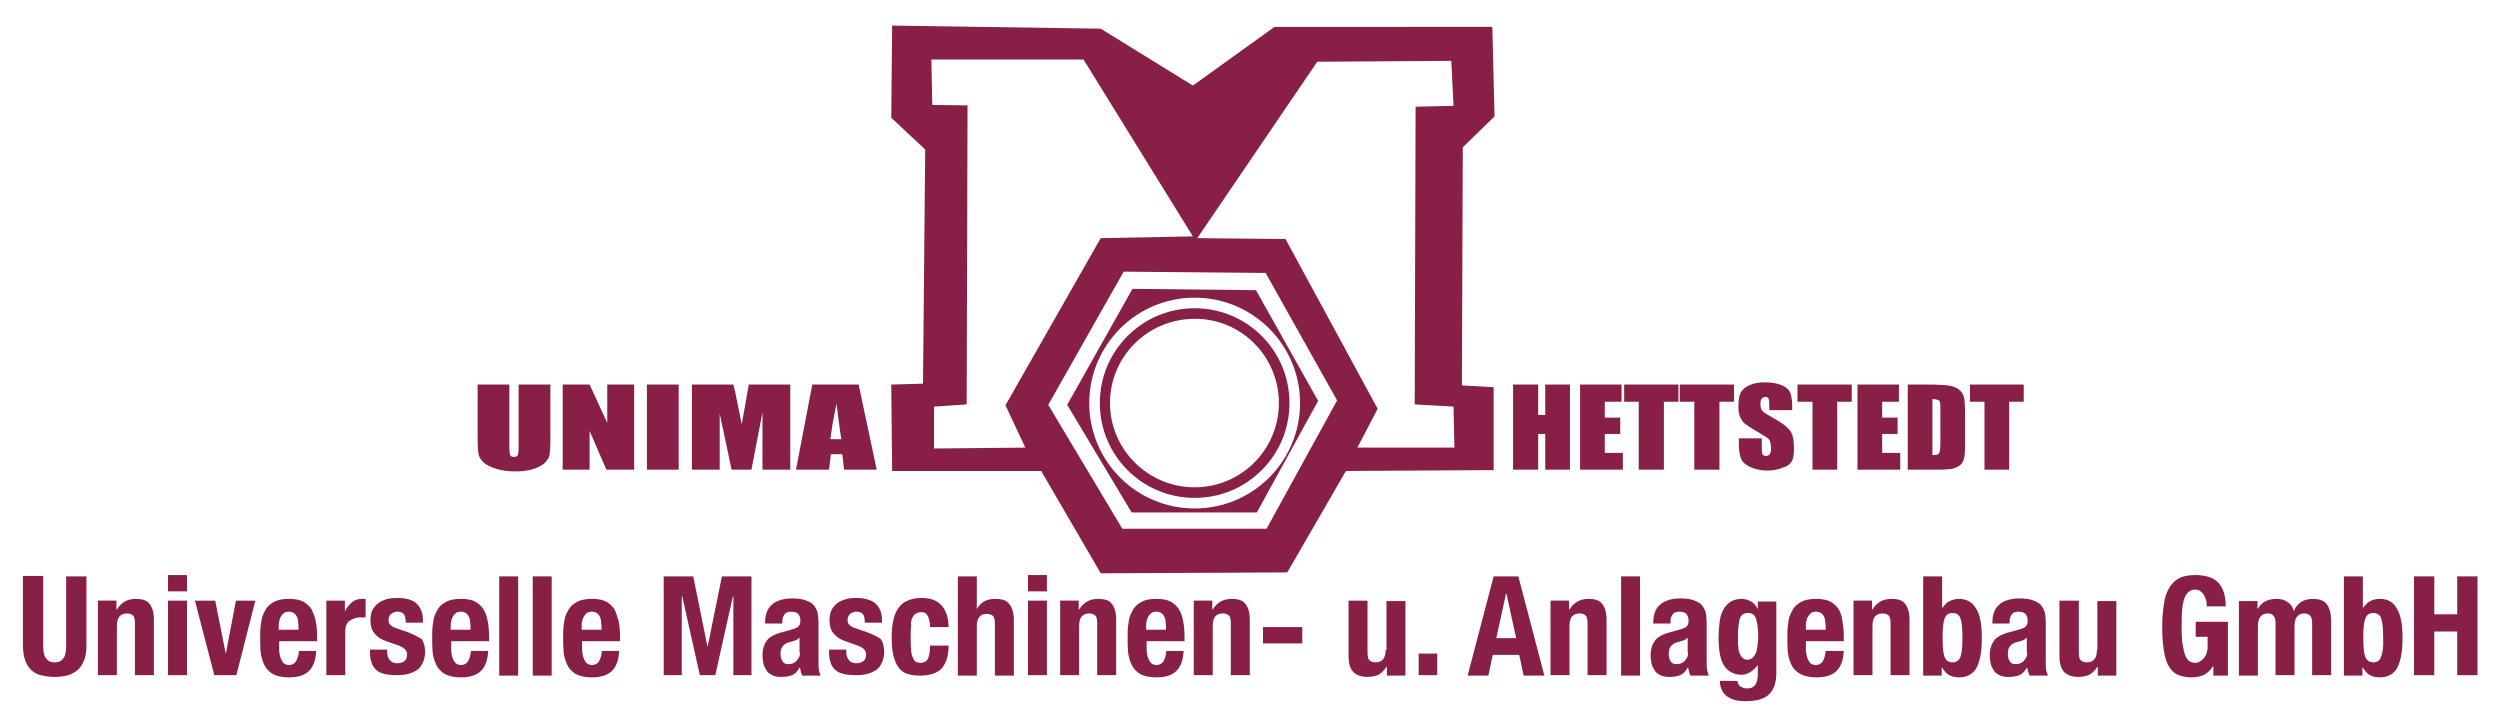 <?xml version="1.0" encoding="utf-8"?>
<!-- Generator: Adobe Illustrator 20.1.0, SVG Export Plug-In . SVG Version: 6.00 Build 0)  -->
<svg version="1.1" id="Ebene_1" xmlns="http://www.w3.org/2000/svg" xmlns:xlink="http://www.w3.org/1999/xlink" x="0px" y="0px"
	 viewBox="0 0 566.9 164.7" style="enable-background:new 0 0 566.9 164.7;" xml:space="preserve">
<style type="text/css">
	.st0{fill:#871F46;}
</style>
<g>
	<path class="st0" d="M256.8,65.5L242,91.8l14.6,24.4H285l13.9-25.3l-14.1-25.1L256.8,65.5z M294.8,91.4c0,13.2-10.7,23.9-23.9,23.9
		c-13.2,0-23.9-10.7-23.9-23.9c0-13.2,10.7-23.9,23.9-23.9C284.1,67.5,294.8,78.2,294.8,91.4z"/>
	<path class="st0" d="M249.4,91.4c0,11.9,9.6,21.5,21.5,21.5c11.9,0,21.5-9.6,21.5-21.5c0-11.9-9.6-21.5-21.5-21.5
		C259,69.9,249.4,79.5,249.4,91.4z M290,91.4c0,10.6-8.6,19.1-19.1,19.1c-10.6,0-19.2-8.6-19.2-19.1c0-10.6,8.6-19.1,19.2-19.1
		C281.4,72.2,290,80.8,290,91.4z"/>
	<path class="st0" d="M338.7,87.8l-7.2-0.4l0.2-54l7.2-7l-0.5-20.3H289l-18.5,13.3L249.6,6.5l-47.3-0.7l-0.2,20.9l7.7,7.2l-0.5,53.1
		l-7.2,0.2l0.2,19.6h33.8l13.5,23.2l42.3-0.2l13.3-23l33.5-0.2V87.8z M232.5,101.5l-20.7,0.2v-9.5l7.4-0.5l0.2-67.8l-8-0.1
		l-0.2-10.3l34.5,0l24.8,40.1l-20.9,0.4L228,91.9L232.5,101.5z M287.2,119.9h-32.7l-16.8-28.1l17.1-30.2l32.2,0.3l16.2,28.9
		L287.2,119.9z M307.8,101.5l4.6-8.8l-20.9-38.5l-20-0.2L298.7,14l30.4-0.2l0.5,10.2l-8.6,0.2l-0.2,67.5l8.8,0.5l0.2,9.3H307.8z"/>
	<path class="st0" d="M124.6,103.2c0.1-0.6,0.2-1.6,0.2-3.1V87.2h-7.2v14.2c0,1-0.1,1.6-0.2,1.8c-0.1,0.3-0.4,0.4-0.9,0.4
		c-0.4,0-0.7-0.1-0.8-0.4c-0.1-0.2-0.2-0.8-0.2-1.6V87.2h-7.2v11.4c0,2.2,0.1,3.6,0.2,4.3c0.1,0.7,0.5,1.3,1.1,1.9
		c0.6,0.6,1.6,1.1,2.9,1.5c1.3,0.4,2.7,0.6,4.4,0.6c1.5,0,2.8-0.2,3.9-0.5c1.1-0.3,2-0.8,2.7-1.4
		C124.1,104.4,124.5,103.8,124.6,103.2z"/>
	<rect x="146.7" y="87.2" class="st0" width="7.2" height="19.3"/>
	<path class="st0" d="M179.2,106.5V87.2h-9.4l-1.6,9l-1-4.9c-0.3-1.6-0.6-2.9-0.9-4.1h-9.4v19.3h6.3V93.8l2.7,12.7h4.5l2.5-13v13
		H179.2z"/>
	<path class="st0" d="M188.4,103h2.6l0.4,3.5h7.4l-4.1-19.3h-10.5l-3.7,19.3h7.5L188.4,103z M189.7,91.5c0.4,3.2,0.7,5.9,1.1,8.1
		h-2.5C188.5,97.9,188.9,95.2,189.7,91.5z"/>
	<polygon class="st0" points="137.7,95.9 133.7,87.2 127.6,87.2 127.6,106.5 133.7,106.5 133.7,97.7 137.5,106.5 143.8,106.5 
		143.8,87.2 137.7,87.2 	"/>
	<polygon class="st0" points="368,102.7 363.9,102.7 363.9,98.4 367.4,98.4 367.4,94.7 363.9,94.7 363.9,91.1 367.7,91.1 
		367.7,87.2 358.3,87.2 358.3,106.5 368,106.5 	"/>
	<path class="st0" d="M406.3,104.6c0.4-0.6,0.5-1.7,0.5-3c0-1.9-0.3-3.3-1-4.1c-0.7-0.9-2.2-1.9-4.7-3.3c-0.9-0.5-1.4-0.9-1.6-1.2
		c-0.2-0.3-0.3-0.8-0.3-1.5c0-0.5,0.1-0.9,0.3-1.1c0.2-0.2,0.4-0.4,0.8-0.4c0.3,0,0.5,0.1,0.7,0.3c0.1,0.2,0.2,0.6,0.2,1.3v1.4h5.2
		v-0.8c0-1.5-0.2-2.6-0.5-3.3c-0.3-0.6-1-1.2-2-1.6c-1-0.4-2.3-0.6-3.7-0.6c-1.3,0-2.5,0.2-3.4,0.6c-0.9,0.4-1.6,0.9-2,1.6
		c-0.4,0.7-0.6,1.8-0.6,3.2c0,1,0.1,1.9,0.4,2.5c0.3,0.7,0.7,1.2,1.1,1.5c0.5,0.4,1.4,1,2.8,1.8c1.4,0.8,2.3,1.4,2.6,1.7
		c0.3,0.3,0.5,1.1,0.5,2.2c0,0.5-0.1,0.9-0.3,1.2c-0.2,0.3-0.5,0.4-0.8,0.4c-0.4,0-0.6-0.1-0.8-0.3c-0.1-0.2-0.2-0.7-0.2-1.4v-2.3
		h-5.2v1.3c0,1.4,0.2,2.6,0.5,3.3c0.3,0.8,1,1.4,2.1,1.9c1.1,0.5,2.3,0.8,3.8,0.8c1.4,0,2.6-0.2,3.6-0.7
		C405.2,105.8,405.9,105.3,406.3,104.6z"/>
	<polygon class="st0" points="407.6,91.1 411,91.1 411,106.5 416.6,106.5 416.6,91.1 419.9,91.1 419.9,87.2 407.6,87.2 	"/>
	<path class="st0" d="M442.6,106.3c0.7-0.1,1.2-0.4,1.7-0.7c0.5-0.3,0.8-0.8,1-1.4c0.2-0.6,0.3-1.7,0.3-3.5V94
		c0-1.8-0.1-3.1-0.2-3.7c-0.1-0.6-0.4-1.2-0.9-1.7c-0.5-0.5-1.2-0.9-2.2-1.1s-2.8-0.3-5.5-0.3h-4.2v19.3h7.1
		C441,106.5,442,106.4,442.6,106.3z M438.2,90.5c0.6,0,1,0.1,1.3,0.2c0.2,0.1,0.4,0.3,0.4,0.5c0.1,0.2,0.1,0.8,0.1,1.7v7.5
		c0,1.3-0.1,2.1-0.3,2.4c-0.2,0.3-0.7,0.4-1.5,0.4V90.5z"/>
	<polygon class="st0" points="371.6,106.5 377.3,106.5 377.3,91.1 380.6,91.1 380.6,87.2 368.3,87.2 368.3,91.1 371.6,91.1 	"/>
	<polygon class="st0" points="455.6,106.5 455.6,91.1 458.9,91.1 458.9,87.2 446.7,87.2 446.7,91.1 450,91.1 450,106.5 	"/>
	<polygon class="st0" points="384.2,106.5 389.9,106.5 389.9,91.1 393.2,91.1 393.2,87.2 380.9,87.2 380.9,91.1 384.2,91.1 	"/>
	<polygon class="st0" points="430.9,102.7 426.8,102.7 426.8,98.4 430.3,98.4 430.3,94.7 426.8,94.7 426.8,91.1 430.6,91.1 
		430.6,87.2 421.2,87.2 421.2,106.5 430.9,106.5 	"/>
	<polygon class="st0" points="356,106.5 356,87.2 350.4,87.2 350.4,94.1 348.8,94.1 348.8,87.2 343.1,87.2 343.1,106.5 348.8,106.5 
		348.8,98.4 350.4,98.4 350.4,106.5 	"/>
	<path class="st0" d="M15,146.3c0,0.6,0,1.1-0.1,1.6c-0.1,0.5-0.2,0.9-0.4,1.2c-0.2,0.3-0.5,0.6-0.8,0.8c-0.3,0.2-0.8,0.3-1.3,0.3
		c-0.5,0-1-0.1-1.3-0.3c-0.3-0.2-0.6-0.5-0.8-0.8c-0.2-0.3-0.3-0.8-0.4-1.2c-0.1-0.5-0.1-1-0.1-1.6v-15.7H5.2v15.7
		c0,1.5,0.2,2.7,0.6,3.7c0.4,0.9,0.9,1.7,1.6,2.2c0.7,0.5,1.4,0.9,2.3,1c0.9,0.2,1.8,0.3,2.7,0.3c0.9,0,1.8-0.1,2.7-0.3
		c0.9-0.2,1.6-0.6,2.3-1.1c0.7-0.5,1.2-1.3,1.6-2.2c0.4-0.9,0.6-2.1,0.6-3.5v-15.7H15V146.3z"/>
	<path class="st0" d="M30.8,135.8c-0.9,0-1.8,0.2-2.5,0.6c-0.7,0.4-1.3,1-1.8,1.8h-0.1v-2h-4.2v16.9h4.3v-11.2
		c0-1.9,0.8-2.8,2.3-2.8c0.6,0,1.1,0.2,1.4,0.5s0.4,1,0.4,1.8v11.7h4.3v-12.6c0-1.7-0.4-2.9-1.1-3.7
		C33.2,136.1,32.2,135.8,30.8,135.8z"/>
	<rect x="38.1" y="130.4" class="st0" width="4.3" height="3.7"/>
	<rect x="38.1" y="136.2" class="st0" width="4.3" height="16.9"/>
	<polygon class="st0" points="51.2,148.3 51.2,148.3 48.8,136.2 44.2,136.2 48.6,153.1 53.6,153.1 57.9,136.2 53.5,136.2 	"/>
	<path class="st0" d="M70.6,138.1c-0.5-0.7-1.1-1.3-1.9-1.7c-0.8-0.4-1.8-0.6-3.1-0.6c-1.5,0-2.6,0.2-3.5,0.7c-0.9,0.5-1.6,1.1-2,2
		c-0.5,0.8-0.8,1.7-0.9,2.8c-0.2,1-0.2,2.1-0.2,3.3c0,1.1,0,2.1,0.1,3.2c0.1,1.1,0.4,2,0.8,2.9c0.4,0.9,1.1,1.6,1.9,2.1
		c0.9,0.5,2.1,0.8,3.7,0.8c2.1,0,3.6-0.5,4.6-1.5c1-1,1.5-2.5,1.6-4.5h-3.9c-0.1,1.1-0.4,1.9-0.7,2.4s-0.9,0.8-1.6,0.8
		c-0.4,0-0.7-0.1-1-0.3c-0.3-0.2-0.5-0.5-0.7-0.9c-0.2-0.4-0.3-0.8-0.4-1.3c-0.1-0.5-0.1-1-0.1-1.5v-1.4h8.6v-1
		c0-1.3-0.1-2.5-0.3-3.5C71.4,139.8,71,138.9,70.6,138.1z M63.2,142.8v-0.7c0-0.4,0-0.8,0.1-1.2c0.1-0.4,0.2-0.8,0.4-1.1
		c0.2-0.3,0.4-0.6,0.7-0.8c0.3-0.2,0.6-0.3,1.1-0.3c0.4,0,0.8,0.1,1.1,0.3c0.3,0.2,0.5,0.4,0.7,0.8s0.3,0.8,0.3,1.3
		c0.1,0.5,0.1,1.1,0.1,1.7H63.2z"/>
	<path class="st0" d="M82.2,135.8c-0.9,0-1.7,0.2-2.3,0.7c-0.6,0.5-1.2,1.1-1.6,2h-0.1v-2.3H74v16.9h4.3V143c0-0.6,0.1-1,0.3-1.4
		c0.2-0.4,0.4-0.7,0.8-0.9c0.3-0.2,0.7-0.4,1-0.5c0.4-0.1,0.8-0.2,1.1-0.2c0.2,0,0.5,0,0.7,0c0.2,0,0.4,0,0.7,0v-4.2
		c-0.1,0-0.3,0-0.4,0C82.4,135.8,82.3,135.8,82.2,135.8z"/>
	<path class="st0" d="M92.6,143.4l-2.6-0.9c-0.7-0.2-1.2-0.5-1.5-0.8c-0.3-0.3-0.4-0.7-0.4-1.1c0-0.6,0.2-1.1,0.6-1.4
		c0.4-0.3,0.9-0.5,1.4-0.5c0.7,0,1.2,0.2,1.5,0.6c0.3,0.4,0.4,1.1,0.4,1.9h3.9v-0.7c0-1.5-0.5-2.7-1.4-3.6s-2.4-1.3-4.4-1.3
		c-1.1,0-2.1,0.1-2.8,0.4c-0.8,0.3-1.4,0.6-1.9,1.1c-0.5,0.5-0.9,1-1.1,1.6c-0.2,0.6-0.3,1.3-0.3,2c0,1.2,0.3,2.2,0.9,2.9
		c0.6,0.8,1.5,1.4,2.7,1.8l3.1,1.1c0.4,0.2,0.8,0.4,1.1,0.7c0.3,0.3,0.5,0.7,0.5,1.2c0,0.7-0.2,1.2-0.6,1.5
		c-0.4,0.3-0.9,0.5-1.6,0.5c-0.7,0-1.3-0.2-1.7-0.7c-0.4-0.5-0.6-1-0.6-1.8v-0.6h-3.9v0.6c0,0.8,0.1,1.6,0.3,2.2
		c0.2,0.7,0.5,1.2,1,1.7c0.5,0.5,1.1,0.8,1.9,1c0.8,0.2,1.8,0.3,3,0.3c0.9,0,1.8-0.1,2.5-0.3c0.8-0.2,1.4-0.5,2-0.9
		c0.6-0.4,1-1,1.3-1.7c0.3-0.7,0.5-1.4,0.5-2.3c0-1.3-0.3-2.3-0.8-3C94.9,144.5,93.9,143.9,92.6,143.4z"/>
	<path class="st0" d="M109.6,138.1c-0.5-0.7-1.1-1.3-1.9-1.7c-0.8-0.4-1.8-0.6-3.1-0.6c-1.5,0-2.6,0.2-3.5,0.7c-0.9,0.5-1.6,1.1-2,2
		c-0.5,0.8-0.8,1.7-0.9,2.8c-0.2,1-0.2,2.1-0.2,3.3c0,1.1,0,2.1,0.1,3.2c0.1,1.1,0.4,2,0.8,2.9c0.4,0.9,1.1,1.6,1.9,2.1
		c0.9,0.5,2.1,0.8,3.7,0.8c2.1,0,3.6-0.5,4.6-1.5c1-1,1.5-2.5,1.6-4.5h-3.9c-0.1,1.1-0.4,1.9-0.7,2.4c-0.3,0.5-0.9,0.8-1.6,0.8
		c-0.4,0-0.7-0.1-1-0.3c-0.3-0.2-0.5-0.5-0.7-0.9c-0.2-0.4-0.3-0.8-0.4-1.3c-0.1-0.5-0.1-1-0.1-1.5v-1.4h8.6v-1
		c0-1.3-0.1-2.5-0.3-3.5C110.4,139.8,110.1,138.9,109.6,138.1z M102.2,142.8v-0.7c0-0.4,0-0.8,0.1-1.2c0.1-0.4,0.2-0.8,0.4-1.1
		c0.2-0.3,0.4-0.6,0.7-0.8c0.3-0.2,0.6-0.3,1.1-0.3c0.4,0,0.8,0.1,1.1,0.3c0.3,0.2,0.5,0.4,0.7,0.8c0.2,0.3,0.3,0.8,0.3,1.3
		c0.1,0.5,0.1,1.1,0.1,1.7H102.2z"/>
	<rect x="113.2" y="130.7" class="st0" width="4.3" height="22.5"/>
	<rect x="120.8" y="130.7" class="st0" width="4.3" height="22.5"/>
	<path class="st0" d="M139.3,138.1c-0.5-0.7-1.1-1.3-1.9-1.7c-0.8-0.4-1.8-0.6-3.1-0.6c-1.5,0-2.6,0.2-3.5,0.7c-0.9,0.5-1.6,1.1-2,2
		c-0.5,0.8-0.8,1.7-0.9,2.8c-0.2,1-0.2,2.1-0.2,3.3c0,1.1,0,2.1,0.1,3.2c0.1,1.1,0.4,2,0.8,2.9c0.4,0.9,1.1,1.6,1.9,2.1
		c0.9,0.5,2.1,0.8,3.7,0.8c2.1,0,3.6-0.5,4.6-1.5c1-1,1.5-2.5,1.6-4.5h-3.9c-0.1,1.1-0.4,1.9-0.7,2.4c-0.3,0.5-0.9,0.8-1.6,0.8
		c-0.4,0-0.7-0.1-1-0.3c-0.3-0.2-0.5-0.5-0.7-0.9c-0.2-0.4-0.3-0.8-0.4-1.3c-0.1-0.5-0.1-1-0.1-1.5v-1.4h8.6v-1
		c0-1.3-0.1-2.5-0.3-3.5C140,139.8,139.7,138.9,139.3,138.1z M131.9,142.8v-0.7c0-0.4,0-0.8,0.1-1.2c0.1-0.4,0.2-0.8,0.4-1.1
		c0.2-0.3,0.4-0.6,0.7-0.8c0.3-0.2,0.6-0.3,1.1-0.3c0.4,0,0.8,0.1,1.1,0.3c0.3,0.2,0.5,0.4,0.7,0.8s0.3,0.8,0.3,1.3
		c0.1,0.5,0.1,1.1,0.1,1.7H131.9z"/>
	<polygon class="st0" points="160.5,146.5 160.4,146.5 157.2,130.7 150.5,130.7 150.5,153.1 154.6,153.1 154.6,135.2 154.7,135.2 
		158.7,153.1 162.2,153.1 166.2,135.2 166.3,135.2 166.3,153.1 170.4,153.1 170.4,130.7 163.7,130.7 	"/>
	<path class="st0" d="M185.6,149.9V141c0-0.8-0.1-1.5-0.2-2.1c-0.2-0.6-0.5-1.2-0.9-1.7c-0.4-0.5-1.1-0.8-1.9-1.1
		c-0.8-0.3-1.8-0.4-3.1-0.4c-0.8,0-1.6,0.1-2.3,0.3c-0.7,0.2-1.4,0.5-1.9,0.9c-0.5,0.4-1,0.9-1.3,1.6c-0.3,0.7-0.5,1.5-0.5,2.5v0.4
		h3.9v-0.5c0-0.7,0.2-1.2,0.5-1.6c0.3-0.4,0.8-0.6,1.5-0.6c0.7,0,1.3,0.2,1.6,0.5c0.3,0.4,0.5,0.9,0.5,1.5c0,0.6-0.1,1-0.4,1.3
		c-0.3,0.3-0.7,0.5-1.4,0.7l-2.5,0.7c-0.8,0.2-1.4,0.5-1.9,0.7c-0.5,0.3-1,0.6-1.3,1c-0.3,0.4-0.6,0.9-0.8,1.5
		c-0.2,0.6-0.3,1.3-0.3,2.1c0,0.6,0.1,1.1,0.2,1.7c0.1,0.6,0.4,1.1,0.7,1.6c0.3,0.5,0.7,0.8,1.3,1.1c0.5,0.3,1.2,0.4,1.9,0.4
		c1,0,1.9-0.1,2.6-0.4s1.2-0.8,1.7-1.7h0.1c0.1,0.3,0.1,0.6,0.2,0.9c0.1,0.3,0.2,0.6,0.3,0.9h4.2c-0.2-0.5-0.4-1-0.4-1.4
		C185.6,151.3,185.6,150.7,185.6,149.9z M181.4,148c0,0.5-0.1,0.9-0.3,1.2c-0.2,0.3-0.4,0.6-0.6,0.8c-0.3,0.2-0.6,0.4-0.9,0.5
		c-0.3,0.1-0.6,0.1-0.9,0.1c-0.6,0-1-0.2-1.3-0.7c-0.3-0.5-0.4-1-0.4-1.7c0-0.8,0.2-1.4,0.6-1.8c0.4-0.4,1-0.8,1.9-0.9
		c0.3-0.1,0.6-0.2,0.9-0.3c0.3-0.1,0.6-0.3,0.9-0.6V148z"/>
	<path class="st0" d="M196.7,143.4l-2.6-0.9c-0.7-0.2-1.2-0.5-1.5-0.8c-0.3-0.3-0.4-0.7-0.4-1.1c0-0.6,0.2-1.1,0.6-1.4
		c0.4-0.3,0.9-0.5,1.4-0.5c0.7,0,1.2,0.2,1.5,0.6c0.3,0.4,0.4,1.1,0.4,1.9h3.9v-0.7c0-1.5-0.5-2.7-1.4-3.6c-0.9-0.8-2.4-1.3-4.4-1.3
		c-1.1,0-2.1,0.1-2.8,0.4c-0.8,0.3-1.4,0.6-1.9,1.1c-0.5,0.5-0.9,1-1.1,1.6c-0.2,0.6-0.3,1.3-0.3,2c0,1.2,0.3,2.2,0.9,2.9
		c0.6,0.8,1.5,1.4,2.7,1.8l3.1,1.1c0.4,0.2,0.8,0.4,1.1,0.7c0.3,0.3,0.5,0.7,0.5,1.2c0,0.7-0.2,1.2-0.6,1.5
		c-0.4,0.3-0.9,0.5-1.6,0.5c-0.7,0-1.3-0.2-1.7-0.7c-0.4-0.5-0.6-1-0.6-1.8v-0.6h-3.9v0.6c0,0.8,0.1,1.6,0.3,2.2
		c0.2,0.7,0.5,1.2,1,1.7c0.5,0.5,1.1,0.8,1.9,1s1.8,0.3,3,0.3c0.9,0,1.8-0.1,2.5-0.3c0.8-0.2,1.4-0.5,2-0.9c0.6-0.4,1-1,1.3-1.7
		c0.3-0.7,0.5-1.4,0.5-2.3c0-1.3-0.3-2.3-0.8-3C199.1,144.5,198.1,143.9,196.7,143.4z"/>
	<path class="st0" d="M206.8,140.3c0.2-0.5,0.4-0.8,0.8-1.1c0.3-0.2,0.8-0.4,1.3-0.4c0.4,0,0.8,0.1,1,0.3c0.3,0.2,0.4,0.5,0.6,0.8
		c0.1,0.3,0.2,0.7,0.3,1.1c0.1,0.4,0.1,0.8,0.1,1.2h4.2c0-2-0.5-3.6-1.5-4.8c-1-1.2-2.5-1.8-4.5-1.8c-1,0-1.9,0.1-2.8,0.4
		c-0.8,0.3-1.6,0.7-2.2,1.4c-0.6,0.7-1.1,1.6-1.4,2.7c-0.3,1.1-0.5,2.6-0.5,4.3c0,1.7,0.1,3.1,0.4,4.3c0.3,1.1,0.7,2.1,1.2,2.7
		c0.5,0.7,1.2,1.2,2,1.4c0.8,0.3,1.8,0.4,2.8,0.4c2.3,0,4-0.6,5-1.7c1-1.2,1.5-2.9,1.5-5.1h-4.2c0,1.4-0.2,2.4-0.5,3
		c-0.3,0.6-0.9,0.9-1.6,0.9c-0.5,0-0.9-0.1-1.2-0.3c-0.3-0.2-0.5-0.6-0.7-1.1c-0.2-0.5-0.3-1.1-0.3-1.8c-0.1-0.7-0.1-1.6-0.1-2.7
		c0-1,0-1.8,0.1-2.6C206.5,141.4,206.6,140.8,206.8,140.3z"/>
	<path class="st0" d="M225.7,135.8c-1.9,0-3.3,0.7-4.1,2.2h-0.1v-7.3h-4.3v22.5h4.3v-11.2c0-1.9,0.8-2.8,2.3-2.8
		c0.6,0,1.1,0.2,1.4,0.5s0.4,1,0.4,1.8v11.7h4.3v-12.6c0-1.7-0.4-2.9-1.1-3.7C228.2,136.1,227.1,135.8,225.7,135.8z"/>
	<rect x="233.1" y="136.2" class="st0" width="4.3" height="16.9"/>
	<rect x="233.1" y="130.4" class="st0" width="4.3" height="3.7"/>
	<path class="st0" d="M249,135.8c-0.9,0-1.8,0.2-2.5,0.6c-0.7,0.4-1.3,1-1.8,1.8h-0.1v-2h-4.2v16.9h4.3v-11.2c0-1.9,0.8-2.8,2.3-2.8
		c0.6,0,1.1,0.2,1.4,0.5s0.4,1,0.4,1.8v11.7h4.3v-12.6c0-1.7-0.4-2.9-1.1-3.7C251.5,136.1,250.4,135.8,249,135.8z"/>
	<path class="st0" d="M267.3,138.1c-0.5-0.7-1.1-1.3-1.9-1.7c-0.8-0.4-1.8-0.6-3.1-0.6c-1.5,0-2.6,0.2-3.5,0.7c-0.9,0.5-1.6,1.1-2,2
		c-0.5,0.8-0.8,1.7-0.9,2.8c-0.2,1-0.2,2.1-0.2,3.3c0,1.1,0,2.1,0.1,3.2c0.1,1.1,0.4,2,0.8,2.9c0.4,0.9,1.1,1.6,1.9,2.1
		c0.9,0.5,2.1,0.8,3.7,0.8c2.1,0,3.6-0.5,4.6-1.5c1-1,1.5-2.5,1.6-4.5h-3.9c-0.1,1.1-0.4,1.9-0.7,2.4s-0.9,0.8-1.6,0.8
		c-0.4,0-0.7-0.1-1-0.3c-0.3-0.2-0.5-0.5-0.7-0.9c-0.2-0.4-0.3-0.8-0.4-1.3c-0.1-0.5-0.1-1-0.1-1.5v-1.4h8.6v-1
		c0-1.3-0.1-2.5-0.3-3.5C268.1,139.8,267.8,138.9,267.3,138.1z M259.9,142.8v-0.7c0-0.4,0-0.8,0.1-1.2c0.1-0.4,0.2-0.8,0.4-1.1
		c0.2-0.3,0.4-0.6,0.7-0.8c0.3-0.2,0.6-0.3,1.1-0.3c0.4,0,0.8,0.1,1.1,0.3c0.3,0.2,0.5,0.4,0.7,0.8s0.3,0.8,0.3,1.3
		c0.1,0.5,0.1,1.1,0.1,1.7H259.9z"/>
	<path class="st0" d="M279.3,135.8c-0.9,0-1.8,0.2-2.5,0.6c-0.7,0.4-1.3,1-1.8,1.8h-0.1v-2h-4.2v16.9h4.3v-11.2
		c0-1.9,0.8-2.8,2.3-2.8c0.6,0,1.1,0.2,1.4,0.5c0.3,0.3,0.4,1,0.4,1.8v11.7h4.3v-12.6c0-1.7-0.4-2.9-1.1-3.7
		C281.7,136.1,280.7,135.8,279.3,135.8z"/>
	<rect x="286.4" y="142.2" class="st0" width="8.9" height="3.7"/>
	<path class="st0" d="M314.2,147.4c0,1.9-0.8,2.8-2.3,2.8c-0.6,0-1.1-0.2-1.4-0.5c-0.3-0.3-0.4-1-0.4-1.8v-11.7h-4.3v12.6
		c0,1.7,0.4,2.9,1.1,3.6c0.7,0.7,1.8,1.1,3.2,1.1c0.9,0,1.8-0.2,2.5-0.5c0.7-0.4,1.3-1,1.8-1.8h0.1v2h4.2v-16.9h-4.3V147.4z"/>
	<rect x="321.7" y="148.2" class="st0" width="4.2" height="4.9"/>
	<path class="st0" d="M338.7,130.7l-5.9,22.5h4.7l1-4.7h6l1,4.7h4.7l-5.9-22.5H338.7z M339.3,144.7l2.2-10.1h0.1l2.2,10.1H339.3z"/>
	<path class="st0" d="M360.2,135.8c-0.9,0-1.8,0.2-2.5,0.6c-0.7,0.4-1.3,1-1.8,1.8h-0.1v-2h-4.2v16.9h4.3v-11.2
		c0-1.9,0.8-2.8,2.3-2.8c0.6,0,1.1,0.2,1.4,0.5c0.3,0.3,0.4,1,0.4,1.8v11.7h4.3v-12.6c0-1.7-0.4-2.9-1.1-3.7
		C362.6,136.1,361.6,135.8,360.2,135.8z"/>
	<rect x="367.6" y="130.7" class="st0" width="4.3" height="22.5"/>
	<path class="st0" d="M387,149.9V141c0-0.8-0.1-1.5-0.2-2.1c-0.2-0.6-0.5-1.2-0.9-1.7c-0.4-0.5-1.1-0.8-1.9-1.1
		c-0.8-0.3-1.8-0.4-3.1-0.4c-0.8,0-1.6,0.1-2.3,0.3c-0.7,0.2-1.4,0.5-1.9,0.9s-1,0.9-1.3,1.6c-0.3,0.7-0.5,1.5-0.5,2.5v0.4h3.9v-0.5
		c0-0.7,0.2-1.2,0.5-1.6c0.3-0.4,0.8-0.6,1.5-0.6c0.7,0,1.3,0.2,1.6,0.5c0.3,0.4,0.5,0.9,0.5,1.5c0,0.6-0.1,1-0.4,1.3
		c-0.2,0.3-0.7,0.5-1.4,0.7l-2.5,0.7c-0.8,0.2-1.4,0.5-1.9,0.7c-0.5,0.3-1,0.6-1.3,1c-0.3,0.4-0.6,0.9-0.8,1.5
		c-0.2,0.6-0.3,1.3-0.3,2.1c0,0.6,0.1,1.1,0.2,1.7c0.1,0.6,0.4,1.1,0.7,1.6c0.3,0.5,0.7,0.8,1.3,1.1s1.2,0.4,1.9,0.4
		c1,0,1.9-0.1,2.6-0.4c0.7-0.3,1.2-0.8,1.7-1.7h0.1c0.1,0.3,0.1,0.6,0.2,0.9c0.1,0.3,0.2,0.6,0.3,0.9h4.2c-0.2-0.5-0.4-1-0.4-1.4
		C387,151.3,387,150.7,387,149.9z M382.8,148c0,0.5-0.1,0.9-0.3,1.2c-0.2,0.3-0.4,0.6-0.6,0.8c-0.3,0.2-0.6,0.4-0.9,0.5
		c-0.3,0.1-0.6,0.1-0.9,0.1c-0.6,0-1-0.2-1.3-0.7s-0.4-1-0.4-1.7c0-0.8,0.2-1.4,0.6-1.8c0.4-0.4,1-0.8,1.9-0.9
		c0.3-0.1,0.6-0.2,0.9-0.3c0.3-0.1,0.6-0.3,0.9-0.6V148z"/>
	<path class="st0" d="M398.6,138.1L398.6,138.1c-0.5-0.9-1-1.5-1.7-1.8c-0.6-0.3-1.3-0.5-1.9-0.5c-1.2,0-2.1,0.3-2.8,0.8
		c-0.7,0.5-1.2,1.2-1.6,2c-0.4,0.8-0.6,1.8-0.7,2.8c-0.1,1-0.2,2-0.2,3c0,3.1,0.4,5.3,1.3,6.6c0.9,1.3,2.2,2,3.9,2
		c0.7,0,1.4-0.2,2-0.6c0.6-0.4,1.2-0.9,1.6-1.5h0.1v2.2c0,0.8-0.2,1.5-0.5,2.1c-0.4,0.6-1,0.9-1.9,0.9c-0.3,0-0.5,0-0.8-0.1
		c-0.2-0.1-0.5-0.2-0.7-0.3c-0.4-0.3-0.7-0.7-0.7-1.3H390c0,1.4,0.5,2.6,1.5,3.4c1,0.8,2.4,1.2,4.3,1.2c2.5,0,4.3-0.5,5.4-1.6
		c1.1-1.1,1.6-2.7,1.6-4.9v-16.1h-4.2V138.1z M398.5,146.7c-0.1,0.6-0.2,1.1-0.4,1.5c-0.2,0.4-0.4,0.7-0.7,1
		c-0.3,0.2-0.7,0.4-1.1,0.4c-0.5,0-0.8-0.1-1.1-0.4c-0.3-0.2-0.5-0.6-0.7-1c-0.2-0.4-0.3-0.9-0.3-1.4c-0.1-0.5-0.1-1.1-0.1-1.7
		c0-1.1,0-2.1,0.1-2.9c0.1-0.8,0.2-1.4,0.3-1.9c0.2-0.5,0.4-0.8,0.7-1c0.3-0.2,0.7-0.3,1.2-0.3c0.9,0,1.5,0.4,1.8,1.3
		c0.3,0.9,0.5,2.3,0.5,4.4C398.6,145.5,398.6,146.1,398.5,146.7z"/>
	<path class="st0" d="M416.9,138.1c-0.5-0.7-1.1-1.3-1.9-1.7c-0.8-0.4-1.8-0.6-3.1-0.6c-1.5,0-2.6,0.2-3.5,0.7c-0.9,0.5-1.6,1.1-2,2
		c-0.5,0.8-0.8,1.7-0.9,2.8c-0.2,1-0.2,2.1-0.2,3.3c0,1.1,0,2.1,0.1,3.2c0.1,1.1,0.4,2,0.8,2.9c0.4,0.9,1.1,1.6,2,2.1
		c0.9,0.5,2.1,0.8,3.7,0.8c2.1,0,3.6-0.5,4.6-1.5c1-1,1.5-2.5,1.6-4.5H414c-0.1,1.1-0.4,1.9-0.7,2.4c-0.3,0.5-0.9,0.8-1.6,0.8
		c-0.4,0-0.7-0.1-1-0.3c-0.3-0.2-0.5-0.5-0.7-0.9c-0.2-0.4-0.3-0.8-0.4-1.3c-0.1-0.5-0.1-1-0.1-1.5v-1.4h8.6v-1
		c0-1.3-0.1-2.5-0.3-3.5C417.7,139.8,417.4,138.9,416.9,138.1z M409.5,142.8v-0.7c0-0.4,0-0.8,0.1-1.2c0.1-0.4,0.2-0.8,0.4-1.1
		c0.2-0.3,0.4-0.6,0.7-0.8c0.3-0.2,0.6-0.3,1.1-0.3c0.4,0,0.8,0.1,1.1,0.3c0.3,0.2,0.5,0.4,0.7,0.8s0.3,0.8,0.3,1.3
		c0.1,0.5,0.1,1.1,0.1,1.7H409.5z"/>
	<path class="st0" d="M428.9,135.8c-0.9,0-1.8,0.2-2.5,0.6c-0.7,0.4-1.3,1-1.8,1.8h-0.1v-2h-4.2v16.9h4.3v-11.2
		c0-1.9,0.8-2.8,2.3-2.8c0.6,0,1.1,0.2,1.4,0.5c0.3,0.3,0.4,1,0.4,1.8v11.7h4.3v-12.6c0-1.7-0.4-2.9-1.1-3.7
		C431.3,136.1,430.3,135.8,428.9,135.8z"/>
	<path class="st0" d="M444.2,135.8c-0.8,0-1.5,0.2-2.1,0.5c-0.6,0.3-1.1,0.8-1.6,1.5h-0.1v-7.1h-4.3v22.5h4.2v-1.8h0.1
		c0.5,0.8,1,1.4,1.6,1.7c0.6,0.3,1.3,0.5,2.2,0.5c1.8,0,3.1-0.7,3.9-2c0.8-1.4,1.3-3.6,1.3-6.8s-0.4-5.4-1.3-6.8
		C447.2,136.5,445.9,135.8,444.2,135.8z M444.6,148.8c-0.3,0.9-0.9,1.4-1.8,1.4c-1,0-1.6-0.5-1.9-1.4c-0.3-0.9-0.4-2.3-0.4-4.2
		c0-1.8,0.1-3.2,0.4-4.2c0.3-0.9,0.9-1.4,1.9-1.4c0.9,0,1.6,0.5,1.8,1.4c0.3,0.9,0.4,2.3,0.4,4.2C445,146.5,444.9,147.9,444.6,148.8
		z"/>
	<path class="st0" d="M463.9,149.9V141c0-0.8-0.1-1.5-0.2-2.1c-0.2-0.6-0.5-1.2-0.9-1.7c-0.4-0.5-1.1-0.8-1.9-1.1
		c-0.8-0.3-1.8-0.4-3.1-0.4c-0.8,0-1.6,0.1-2.3,0.3c-0.7,0.2-1.4,0.5-1.9,0.9s-1,0.9-1.3,1.6c-0.3,0.7-0.5,1.5-0.5,2.5v0.4h3.9v-0.5
		c0-0.7,0.2-1.2,0.5-1.6c0.3-0.4,0.8-0.6,1.5-0.6c0.7,0,1.3,0.2,1.6,0.5c0.3,0.4,0.5,0.9,0.5,1.5c0,0.6-0.1,1-0.4,1.3
		c-0.2,0.3-0.7,0.5-1.4,0.7l-2.5,0.7c-0.8,0.2-1.4,0.5-1.9,0.7c-0.5,0.3-1,0.6-1.3,1c-0.3,0.4-0.6,0.9-0.8,1.5
		c-0.2,0.6-0.3,1.3-0.3,2.1c0,0.6,0.1,1.1,0.2,1.7c0.1,0.6,0.4,1.1,0.7,1.6c0.3,0.5,0.7,0.8,1.3,1.1s1.2,0.4,1.9,0.4
		c1,0,1.9-0.1,2.6-0.4c0.7-0.3,1.2-0.8,1.7-1.7h0.1c0.1,0.3,0.1,0.6,0.2,0.9c0.1,0.3,0.2,0.6,0.3,0.9h4.2c-0.2-0.5-0.4-1-0.4-1.4
		C463.9,151.3,463.9,150.7,463.9,149.9z M459.7,148c0,0.5-0.1,0.9-0.3,1.2c-0.2,0.3-0.4,0.6-0.6,0.8c-0.3,0.2-0.6,0.4-0.9,0.5
		c-0.3,0.1-0.6,0.1-0.9,0.1c-0.6,0-1-0.2-1.3-0.7s-0.4-1-0.4-1.7c0-0.8,0.2-1.4,0.6-1.8c0.4-0.4,1-0.8,1.9-0.9
		c0.3-0.1,0.6-0.2,0.9-0.3c0.3-0.1,0.6-0.3,0.9-0.6V148z"/>
	<path class="st0" d="M475.5,147.4c0,1.9-0.8,2.8-2.3,2.8c-0.6,0-1.1-0.2-1.4-0.5c-0.3-0.3-0.4-1-0.4-1.8v-11.7H467v12.6
		c0,1.7,0.4,2.9,1.1,3.6c0.7,0.7,1.8,1.1,3.2,1.1c0.9,0,1.8-0.2,2.5-0.5c0.7-0.4,1.3-1,1.8-1.8h0.1v2h4.2v-16.9h-4.3V147.4z"/>
	<path class="st0" d="M497.6,144.4h3v2.3c0,0.6-0.1,1.1-0.3,1.6c-0.2,0.5-0.4,0.8-0.7,1.1c-0.3,0.3-0.6,0.5-0.9,0.7
		c-0.3,0.1-0.6,0.2-0.9,0.2c-0.6,0-1.2-0.2-1.6-0.6c-0.4-0.4-0.7-1-0.9-1.8c-0.2-0.8-0.4-1.7-0.5-2.8c-0.1-1.1-0.1-2.3-0.1-3.6
		c0-2.8,0.2-4.8,0.7-6c0.5-1.2,1.3-1.8,2.4-1.8c0.5,0,0.9,0.1,1.2,0.4c0.3,0.2,0.6,0.5,0.8,0.9c0.2,0.4,0.4,0.8,0.5,1.2
		c0.1,0.4,0.1,0.9,0.1,1.3h4.3c0-2.3-0.5-4-1.6-5.3c-1.1-1.2-2.9-1.8-5.3-1.8c-1.4,0-2.7,0.2-3.6,0.7c-1,0.5-1.7,1.2-2.3,2.2
		c-0.6,1-1,2.1-1.2,3.6c-0.2,1.4-0.4,3.1-0.4,5c0,2,0.1,3.7,0.3,5.1c0.2,1.5,0.5,2.7,1,3.7c0.5,1,1.2,1.8,2,2.2s2,0.7,3.4,0.7
		c1.1,0,2-0.2,2.8-0.6s1.4-1,2-1.9h0.1v2.1h3.3V141h-7.3V144.4z"/>
	<path class="st0" d="M524.5,135.8c-1,0-1.9,0.2-2.7,0.7c-0.7,0.5-1.3,1.1-1.6,2h-0.1c-0.2-0.9-0.7-1.6-1.4-2
		c-0.7-0.5-1.5-0.7-2.5-0.7c-0.9,0-1.8,0.2-2.4,0.5c-0.7,0.3-1.3,0.9-1.8,1.7h-0.1v-1.7h-4.2v16.9h4.3V142c0-1,0.2-1.7,0.6-2.2
		s1-0.7,1.7-0.7c0.6,0,1,0.2,1.3,0.6c0.3,0.4,0.4,0.9,0.4,1.6v11.8h4.3V142c0-1,0.2-1.7,0.6-2.2s1-0.7,1.7-0.7c0.6,0,1,0.2,1.3,0.6
		s0.4,0.9,0.4,1.6v11.8h4.3v-12.3c0-1.6-0.3-2.9-1-3.8C527,136.2,525.9,135.8,524.5,135.8z"/>
	<path class="st0" d="M539.6,135.8c-0.8,0-1.5,0.2-2.1,0.5c-0.6,0.3-1.1,0.8-1.6,1.5h-0.1v-7.1h-4.3v22.5h4.2v-1.8h0.1
		c0.5,0.8,1,1.4,1.6,1.7c0.6,0.3,1.3,0.5,2.2,0.5c1.8,0,3.1-0.7,3.9-2c0.8-1.4,1.3-3.6,1.3-6.8s-0.4-5.4-1.3-6.8
		C542.7,136.5,541.4,135.8,539.6,135.8z M540,148.8c-0.3,0.9-0.9,1.4-1.8,1.4c-1,0-1.6-0.5-1.9-1.4c-0.3-0.9-0.4-2.3-0.4-4.2
		c0-1.8,0.1-3.2,0.4-4.2c0.3-0.9,0.9-1.4,1.9-1.4c0.9,0,1.6,0.5,1.8,1.4c0.3,0.9,0.4,2.3,0.4,4.2C540.5,146.5,540.3,147.9,540,148.8
		z"/>
	<polygon class="st0" points="557.2,130.7 557.2,139.3 552,139.3 552,130.7 547.4,130.7 547.4,153.1 552,153.1 552,143.2 
		557.2,143.2 557.2,153.1 561.8,153.1 561.8,130.7 	"/>
</g>
</svg>
